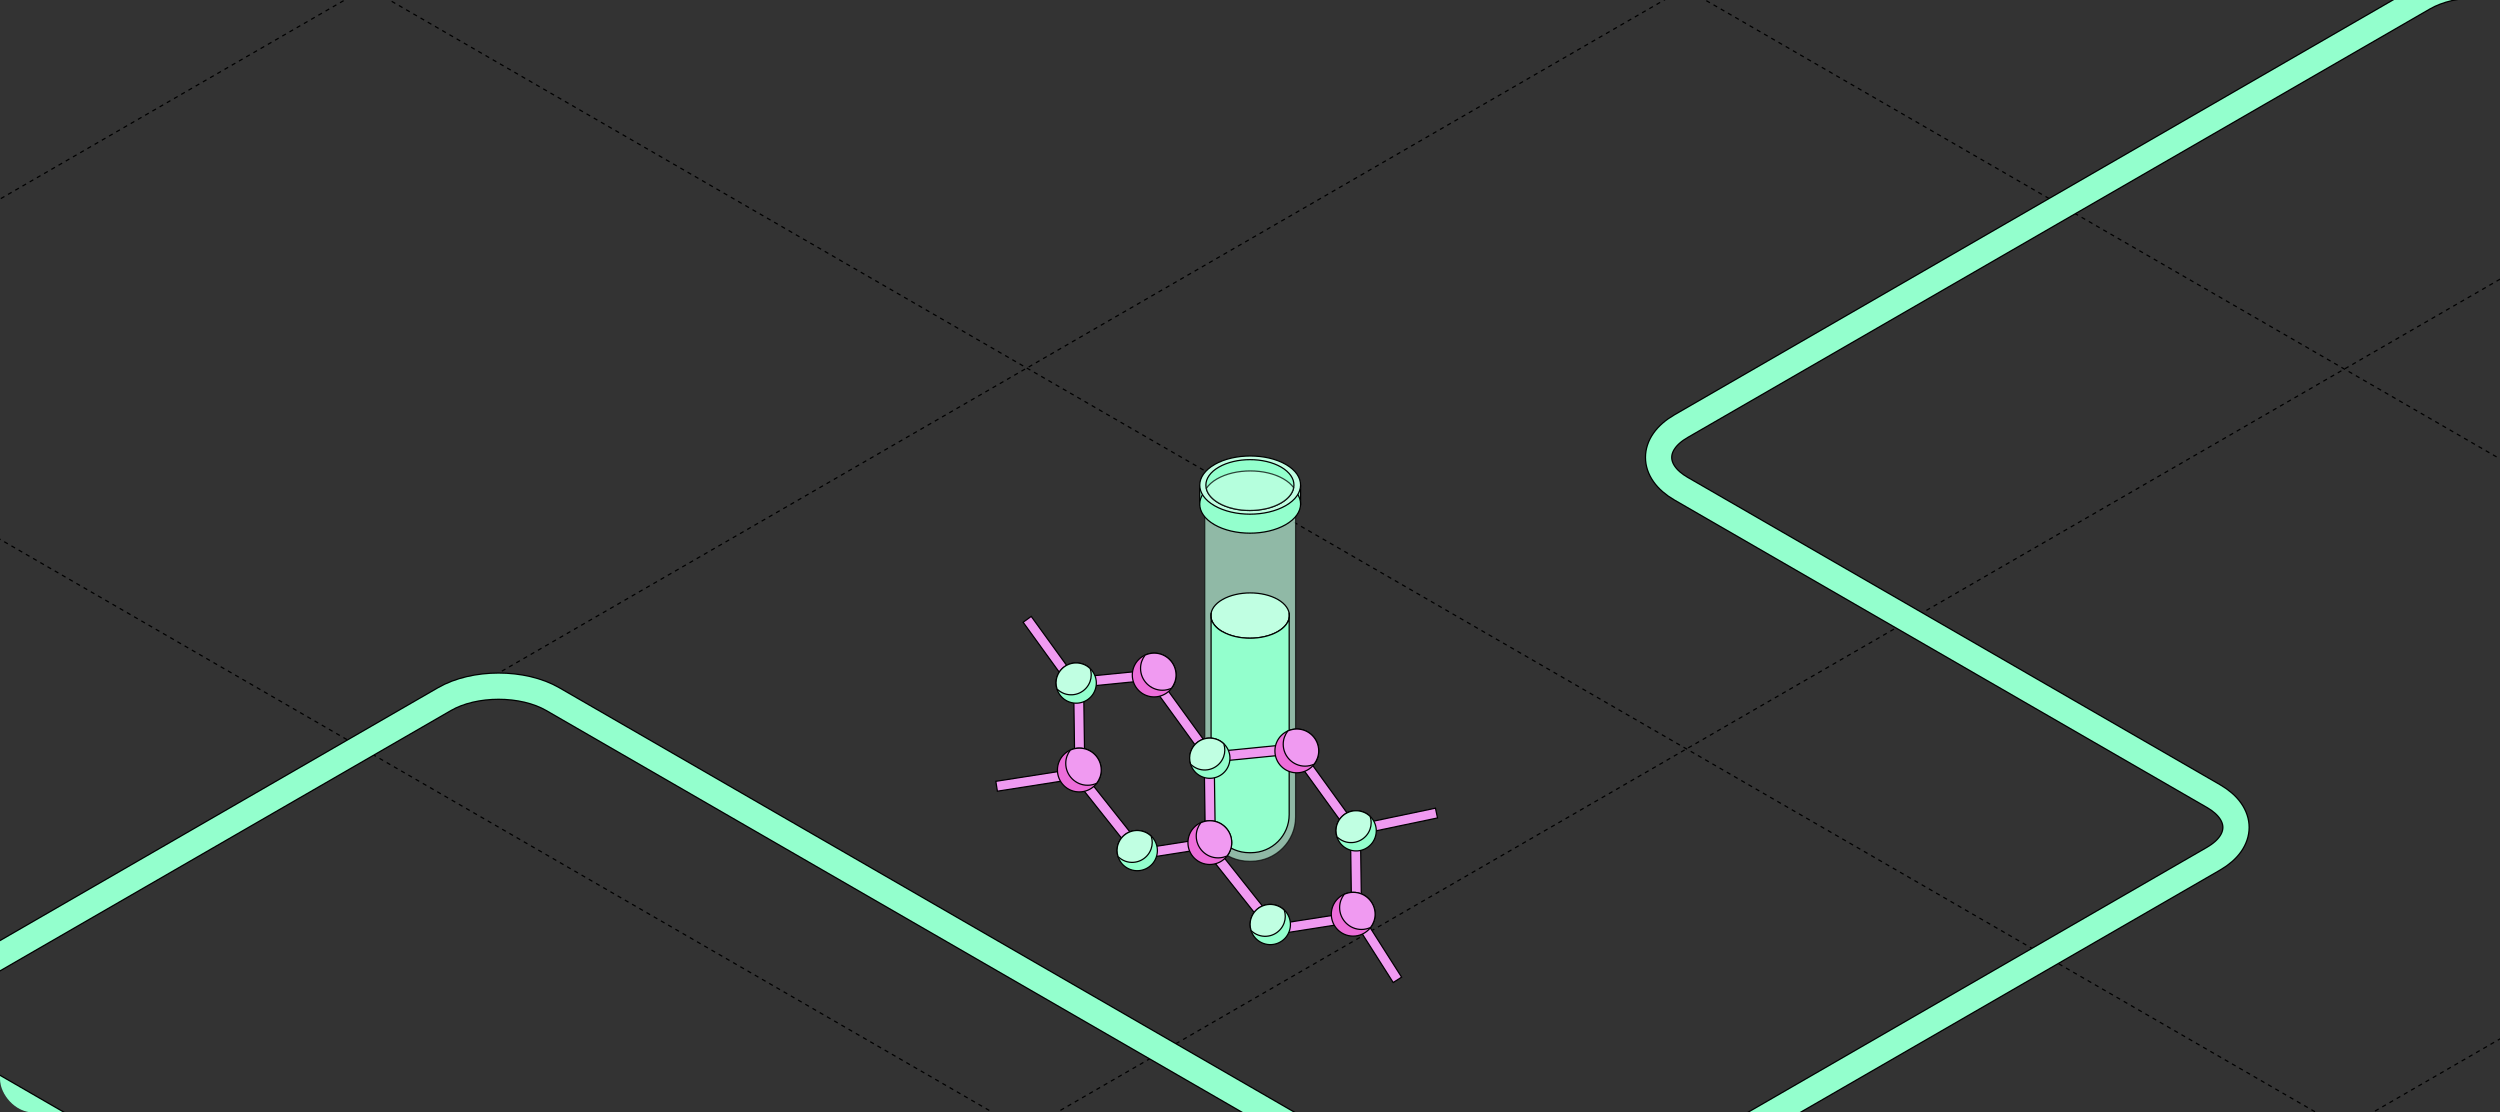 <?xml version="1.0" encoding="UTF-8"?> <svg xmlns="http://www.w3.org/2000/svg" width="1200" height="534" viewBox="0 0 1200 534" fill="none"><rect x="0" y="0" width="1200" height="534" fill="#333333" stroke="none"/><g clip-path="url(#clip0_12_47067)"><g clip-path="url(#clip1_12_47067)"><path d="M-14704.6 -3113.12L3655.33 7486.98" stroke="black" stroke-width="0.6" stroke-linejoin="round" stroke-dasharray="2 2"></path><path d="M-14388.8 -3295.44L3971.12 7304.66" stroke="black" stroke-width="0.6" stroke-linejoin="round" stroke-dasharray="2 2"></path><path d="M-14071.2 -3478.82L4288.75 7121.28" stroke="black" stroke-width="0.6" stroke-linejoin="round" stroke-dasharray="2 2"></path><path d="M-13755.4 -3661.15L4604.54 6938.95" stroke="black" stroke-width="0.6" stroke-linejoin="round" stroke-dasharray="2 2"></path><path d="M-13437.7 -3844.53L4922.16 6755.57" stroke="black" stroke-width="0.6" stroke-linejoin="round" stroke-dasharray="2 2"></path><path d="M-13122 -4026.85L5237.95 6573.25" stroke="black" stroke-width="0.6" stroke-linejoin="round" stroke-dasharray="2 2"></path><path d="M-12804.3 -4210.23L5555.58 6389.87" stroke="black" stroke-width="0.6" stroke-linejoin="round" stroke-dasharray="2 2"></path><path d="M-12488.5 -4392.55L5871.37 6207.55" stroke="black" stroke-width="0.6" stroke-linejoin="round" stroke-dasharray="2 2"></path><path d="M-12170.9 -4575.93L6188.99 6024.17" stroke="black" stroke-width="0.6" stroke-linejoin="round" stroke-dasharray="2 2"></path><path d="M-11855.1 -4758.26L6504.78 5841.84" stroke="black" stroke-width="0.6" stroke-linejoin="round" stroke-dasharray="2 2"></path><path d="M-11537.5 -4941.64L6822.41 5658.46" stroke="black" stroke-width="0.6" stroke-linejoin="round" stroke-dasharray="2 2"></path><path d="M-18187.5 -1102.28L172.446 9497.82" stroke="black" stroke-width="0.6" stroke-linejoin="round" stroke-dasharray="2 2"></path><path d="M-17871.7 -1284.6L488.239 9315.5" stroke="black" stroke-width="0.6" stroke-linejoin="round" stroke-dasharray="2 2"></path><path d="M-17554 -1467.99L805.867 9132.11" stroke="black" stroke-width="0.6" stroke-linejoin="round" stroke-dasharray="2 2"></path><path d="M-17238.3 -1650.31L1121.66 8949.79" stroke="black" stroke-width="0.6" stroke-linejoin="round" stroke-dasharray="2 2"></path><path d="M-16920.6 -1833.69L1439.28 8766.41" stroke="black" stroke-width="0.6" stroke-linejoin="round" stroke-dasharray="2 2"></path><path d="M-16604.8 -2016.01L1755.07 8584.09" stroke="black" stroke-width="0.6" stroke-linejoin="round" stroke-dasharray="2 2"></path><path d="M-16287.2 -2199.39L2072.7 8400.71" stroke="black" stroke-width="0.6" stroke-linejoin="round" stroke-dasharray="2 2"></path><path d="M-15971.4 -2381.71L2388.49 8218.39" stroke="black" stroke-width="0.6" stroke-linejoin="round" stroke-dasharray="2 2"></path><path d="M-15653.8 -2565.1L2706.11 8035" stroke="black" stroke-width="0.6" stroke-linejoin="round" stroke-dasharray="2 2"></path><path d="M-15338 -2747.42L3021.91 7852.68" stroke="black" stroke-width="0.6" stroke-linejoin="round" stroke-dasharray="2 2"></path><path d="M-15020.4 -2930.8L3339.53 7669.3" stroke="black" stroke-width="0.6" stroke-linejoin="round" stroke-dasharray="2 2"></path><path d="M-11221.7 -5123.96L7138.2 5476.14" stroke="black" stroke-width="0.6" stroke-linejoin="round" stroke-dasharray="2 2"></path><path d="M-10905.9 -5306.28L7453.98 5293.82" stroke="black" stroke-width="0.6" stroke-linejoin="round" stroke-dasharray="2 2"></path><path d="M-10588.3 -5489.66L7771.61 5110.44" stroke="black" stroke-width="0.6" stroke-linejoin="round" stroke-dasharray="2 2"></path><path d="M-10272.5 -5671.98L8087.4 4928.12" stroke="black" stroke-width="0.6" stroke-linejoin="round" stroke-dasharray="2 2"></path><path d="M-9954.88 -5855.36L8405.03 4744.74" stroke="black" stroke-width="0.6" stroke-linejoin="round" stroke-dasharray="2 2"></path><path d="M-9639.09 -6037.69L8720.82 4562.41" stroke="black" stroke-width="0.6" stroke-linejoin="round" stroke-dasharray="2 2"></path><path d="M-9321.47 -6221.07L9038.44 4379.03" stroke="black" stroke-width="0.6" stroke-linejoin="round" stroke-dasharray="2 2"></path><path d="M-9005.68 -6403.39L9354.23 4196.71" stroke="black" stroke-width="0.6" stroke-linejoin="round" stroke-dasharray="2 2"></path><path d="M-8688.05 -6586.77L9671.86 4013.33" stroke="black" stroke-width="0.6" stroke-linejoin="round" stroke-dasharray="2 2"></path><path d="M-8372.26 -6769.09L9987.65 3831.01" stroke="black" stroke-width="0.6" stroke-linejoin="round" stroke-dasharray="2 2"></path><path d="M-8054.63 -6952.48L10305.3 3647.62" stroke="black" stroke-width="0.6" stroke-linejoin="round" stroke-dasharray="2 2"></path><path d="M-11535.7 7486.97L6824.24 -3113.13" stroke="black" stroke-width="0.6" stroke-linejoin="round" stroke-dasharray="2 2"></path><path d="M-11852.3 7304.16L6507.6 -3295.94" stroke="black" stroke-width="0.6" stroke-linejoin="round" stroke-dasharray="2 2"></path><path d="M-12169 7121.32L6190.91 -3478.78" stroke="black" stroke-width="0.6" stroke-linejoin="round" stroke-dasharray="2 2"></path><path d="M-12485.7 6938.48L5874.22 -3661.62" stroke="black" stroke-width="0.6" stroke-linejoin="round" stroke-dasharray="2 2"></path><path d="M-12802.3 6755.66L5557.58 -3844.44" stroke="black" stroke-width="0.6" stroke-linejoin="round" stroke-dasharray="2 2"></path><path d="M-13119 6572.82L5240.89 -4027.28" stroke="black" stroke-width="0.6" stroke-linejoin="round" stroke-dasharray="2 2"></path><path d="M-13435.7 6389.98L4924.2 -4210.12" stroke="black" stroke-width="0.6" stroke-linejoin="round" stroke-dasharray="2 2"></path><path d="M-13752.4 6207.17L4607.56 -4392.94" stroke="black" stroke-width="0.6" stroke-linejoin="round" stroke-dasharray="2 2"></path><path d="M-14069 6024.33L4290.87 -4575.77" stroke="black" stroke-width="0.6" stroke-linejoin="round" stroke-dasharray="2 2"></path><path d="M-14385.7 5841.49L3974.18 -4758.61" stroke="black" stroke-width="0.6" stroke-linejoin="round" stroke-dasharray="2 2"></path><path d="M-14702.4 5658.67L3657.53 -4941.43" stroke="black" stroke-width="0.6" stroke-linejoin="round" stroke-dasharray="2 2"></path><path d="M-15018.9 5475.92L3340.99 -5124.18" stroke="black" stroke-width="0.6" stroke-linejoin="round" stroke-dasharray="2 2"></path><path d="M-15335.6 5293.1L3024.35 -5307" stroke="black" stroke-width="0.6" stroke-linejoin="round" stroke-dasharray="2 2"></path><path d="M-15652.2 5110.26L2707.66 -5489.84" stroke="black" stroke-width="0.6" stroke-linejoin="round" stroke-dasharray="2 2"></path><path d="M-15968.9 4927.42L2390.97 -5672.68" stroke="black" stroke-width="0.6" stroke-linejoin="round" stroke-dasharray="2 2"></path><path d="M-16285.6 4744.61L2074.33 -5855.49" stroke="black" stroke-width="0.6" stroke-linejoin="round" stroke-dasharray="2 2"></path><path d="M-16602.3 4561.77L1757.64 -6038.33" stroke="black" stroke-width="0.6" stroke-linejoin="round" stroke-dasharray="2 2"></path><path d="M-16919 4378.93L1440.95 -6221.17" stroke="black" stroke-width="0.6" stroke-linejoin="round" stroke-dasharray="2 2"></path><path d="M-17235.6 4196.11L1124.31 -6403.99" stroke="black" stroke-width="0.6" stroke-linejoin="round" stroke-dasharray="2 2"></path><path d="M-17552.3 4013.27L807.615 -6586.83" stroke="black" stroke-width="0.6" stroke-linejoin="round" stroke-dasharray="2 2"></path><path d="M-17869 3830.43L490.928 -6769.67" stroke="black" stroke-width="0.6" stroke-linejoin="round" stroke-dasharray="2 2"></path><path d="M-18185.6 3647.62L174.288 -6952.48" stroke="black" stroke-width="0.6" stroke-linejoin="round" stroke-dasharray="2 2"></path><path d="M-8053.17 9497.6L10306.7 -1102.51" stroke="black" stroke-width="0.6" stroke-linejoin="round" stroke-dasharray="2 2"></path><path d="M-8369.81 9314.78L9990.1 -1285.32" stroke="black" stroke-width="0.6" stroke-linejoin="round" stroke-dasharray="2 2"></path><path d="M-8686.5 9131.94L9673.41 -1468.16" stroke="black" stroke-width="0.6" stroke-linejoin="round" stroke-dasharray="2 2"></path><path d="M-9003.19 8949.1L9356.72 -1651" stroke="black" stroke-width="0.6" stroke-linejoin="round" stroke-dasharray="2 2"></path><path d="M-9319.83 8766.29L9040.08 -1833.82" stroke="black" stroke-width="0.6" stroke-linejoin="round" stroke-dasharray="2 2"></path><path d="M-9636.52 8583.45L8723.39 -2016.66" stroke="black" stroke-width="0.6" stroke-linejoin="round" stroke-dasharray="2 2"></path><path d="M-9953.21 8400.61L8406.7 -2199.5" stroke="black" stroke-width="0.6" stroke-linejoin="round" stroke-dasharray="2 2"></path><path d="M-10269.9 8217.79L8090.06 -2382.31" stroke="black" stroke-width="0.6" stroke-linejoin="round" stroke-dasharray="2 2"></path><path d="M-10586.5 8034.95L7773.37 -2565.15" stroke="black" stroke-width="0.6" stroke-linejoin="round" stroke-dasharray="2 2"></path><path d="M-10903.2 7852.11L7456.68 -2747.99" stroke="black" stroke-width="0.6" stroke-linejoin="round" stroke-dasharray="2 2"></path><path d="M-11219.9 7669.3L7140.04 -2930.8" stroke="black" stroke-width="0.6" stroke-linejoin="round" stroke-dasharray="2 2"></path><path d="M-5520.31 10959.9L12839.6 359.84" stroke="black" stroke-width="0.6" stroke-linejoin="round" stroke-dasharray="2 2"></path><path d="M-5836.96 10777.1L12523 177.024" stroke="black" stroke-width="0.6" stroke-linejoin="round" stroke-dasharray="2 2"></path><path d="M-6153.64 10594.3L12206.3 -5.816" stroke="black" stroke-width="0.6" stroke-linejoin="round" stroke-dasharray="2 2"></path><path d="M-6470.33 10411.4L11889.6 -188.656" stroke="black" stroke-width="0.6" stroke-linejoin="round" stroke-dasharray="2 2"></path><path d="M-6786.98 10228.6L11572.9 -371.472" stroke="black" stroke-width="0.6" stroke-linejoin="round" stroke-dasharray="2 2"></path><path d="M-7103.67 10045.8L11256.2 -554.312" stroke="black" stroke-width="0.6" stroke-linejoin="round" stroke-dasharray="2 2"></path><path d="M-7420.35 9862.95L10939.6 -737.154" stroke="black" stroke-width="0.6" stroke-linejoin="round" stroke-dasharray="2 2"></path><path d="M-7736.99 9680.14L10622.9 -919.964" stroke="black" stroke-width="0.6" stroke-linejoin="round" stroke-dasharray="2 2"></path><path d="M127.313 596.916L-30.019 506.08C-44.368 497.796 -44.368 484.364 -30.019 476.08L213.349 335.572C227.697 327.287 250.961 327.287 265.31 335.572L704.252 588.995C718.601 597.279 741.865 597.279 756.214 588.995L1062.52 412.149C1076.87 403.864 1076.87 390.433 1062.52 382.149L806.891 234.561C792.543 226.277 792.543 212.845 806.891 204.561L1163.22 -1.164C1177.57 -9.449 1200.83 -9.449 1215.18 -1.164L1483.45 153.722" stroke="black" stroke-width="13.2"></path><path d="M127.313 596.916L-30.019 506.08C-44.368 497.796 -44.368 484.364 -30.019 476.08L213.349 335.572C227.697 327.287 250.961 327.287 265.31 335.572L704.252 588.995C718.601 597.279 741.865 597.279 756.214 588.995L1062.52 412.149C1076.87 403.864 1076.87 390.433 1062.52 382.149L806.891 234.561C792.543 226.277 792.543 212.845 806.891 204.561L1163.22 -1.164C1177.57 -9.449 1200.83 -9.449 1215.18 -1.164L1483.45 153.722" stroke="#93FFCD" stroke-width="12"></path><path opacity="0.656" d="M600.552 225.43H599.625C587.838 225.43 578.295 234.966 578.295 246.677V392.161C578.295 403.902 587.868 413.409 599.625 413.409H600.552C612.339 413.409 621.883 403.872 621.883 392.161V246.677C621.883 234.936 612.31 225.43 600.552 225.43Z" fill="#C0FFE2" stroke="black" stroke-width="0.598" stroke-miterlimit="10" stroke-linejoin="round"></path><path d="M575.847 233.059H624.281V242.446H575.847V233.059Z" fill="#93FFCD" stroke="black" stroke-width="0.598" stroke-miterlimit="10" stroke-linejoin="round"></path><path d="M586.794 287.772C579.405 292.004 579.375 298.887 586.704 303.149C594.034 307.41 605.941 307.41 613.33 303.149C620.719 298.917 620.749 292.034 613.42 287.772C606.09 283.541 594.183 283.541 586.794 287.772Z" fill="#C0FFE2" stroke="black" stroke-width="0.598" stroke-miterlimit="10" stroke-linejoin="round"></path><path d="M586.734 303.149C594.063 307.41 605.97 307.41 613.36 303.149C616.561 301.301 618.386 298.947 618.805 296.563V391.029C618.805 401.102 610.607 409.297 600.466 409.297H599.658C589.546 409.297 581.319 401.131 581.319 391.029V296.623C581.738 299.007 583.533 301.331 586.674 303.179L586.734 303.149Z" fill="#93FFCD" stroke="black" stroke-width="0.598" stroke-miterlimit="10" stroke-linejoin="round"></path><path d="M618.805 296.533V294.297C618.924 295.042 618.924 295.788 618.805 296.533Z" fill="#C0FFE2" stroke="black" stroke-width="0.598" stroke-miterlimit="10" stroke-linejoin="round"></path><path d="M581.352 294.358V296.593C581.232 295.848 581.232 295.103 581.352 294.358Z" fill="#C0FFE2" stroke="black" stroke-width="0.598" stroke-miterlimit="10" stroke-linejoin="round"></path><path d="M583.026 232.076C573.543 237.529 573.483 246.379 582.907 251.833C592.33 257.287 607.648 257.287 617.131 251.833C626.615 246.379 626.674 237.529 617.251 232.076C607.827 226.622 592.51 226.622 582.997 232.076H583.026Z" fill="#93FFCD" stroke="black" stroke-width="0.598" stroke-miterlimit="10" stroke-linejoin="round"></path><path d="M583.026 222.956C573.543 228.41 573.483 237.261 582.907 242.714C592.33 248.167 607.648 248.167 617.131 242.714C626.615 237.261 626.674 228.41 617.251 222.956C607.827 217.503 592.51 217.503 582.997 222.956H583.026Z" fill="#C0FFE2" stroke="black" stroke-width="0.598" stroke-miterlimit="10" stroke-linejoin="round"></path><path d="M585.059 224.207C576.772 228.975 576.743 236.693 584.969 241.462C593.197 246.229 606.569 246.229 614.856 241.462C623.143 236.693 623.173 228.975 614.946 224.207C606.719 219.439 593.346 219.439 585.059 224.207Z" fill="#93FFCD" stroke="black" stroke-width="0.598" stroke-miterlimit="10" stroke-linejoin="round"></path><path opacity="0.737" d="M614.858 241.462C606.571 246.23 593.198 246.23 584.971 241.462C581.561 239.495 579.586 237.022 579.018 234.459C580.125 232.79 581.83 231.211 584.163 229.87C593.019 224.774 607.289 224.774 616.084 229.87C618.238 231.121 619.884 232.581 620.961 234.101C620.452 236.783 618.418 239.406 614.858 241.462Z" fill="#C0FFE2" stroke="black" stroke-width="0.598" stroke-miterlimit="10" stroke-linejoin="round"></path><path d="M518.793 326.619L519.328 363.988L517.153 364.019L516.618 326.65L518.793 326.619Z" fill="#F09AF1" stroke="black" stroke-width="0.6"></path><path d="M520.09 325.271L520.648 365.262L515.853 365.329L515.294 325.338L520.09 325.271Z" fill="#F09AF1" stroke="black" stroke-width="0.6"></path><path d="M581.491 361.456L582.02 398.826L579.844 398.857L579.316 361.487L581.491 361.456Z" fill="#F09AF1" stroke="black" stroke-width="0.6"></path><path d="M582.75 360.164L583.309 400.154L578.513 400.221L577.954 360.231L582.75 360.164Z" fill="#F09AF1" stroke="black" stroke-width="0.6"></path><path d="M651.753 401.46L652.281 438.829L650.106 438.86L649.578 401.49L651.753 401.46Z" fill="#F09AF1" stroke="black" stroke-width="0.6"></path><path d="M653.024 400.186L653.582 440.177L648.786 440.244L648.228 400.253L653.024 400.186Z" fill="#F09AF1" stroke="black" stroke-width="0.6"></path><path d="M551.683 322.913L551.898 325.077L514.735 328.774L514.519 326.609L551.683 322.913Z" fill="#F09AF1" stroke="black" stroke-width="0.6"></path><path d="M552.778 321.592L553.25 326.365L513.476 330.3L513.004 325.527L552.778 321.592Z" fill="#F09AF1" stroke="black" stroke-width="0.6"></path><path d="M619.195 358.442L619.41 360.606L582.246 364.303L582.031 362.138L619.195 358.442Z" fill="#F09AF1" stroke="black" stroke-width="0.6"></path><path d="M620.297 357.133L620.77 361.906L580.996 365.841L580.523 361.068L620.297 357.133Z" fill="#F09AF1" stroke="black" stroke-width="0.6"></path><path d="M556.486 328.089L578.422 358.347L576.661 359.624L554.725 329.365L556.486 328.089Z" fill="#F09AF1" stroke="black" stroke-width="0.6"></path><path d="M556.799 326.181L580.273 358.561L576.39 361.376L552.916 328.996L556.799 326.181Z" fill="#F09AF1" stroke="black" stroke-width="0.6"></path><path d="M494.684 297.822L516.594 328.1L514.831 329.375L492.922 299.097L494.684 297.822Z" fill="#F09AF1" stroke="black" stroke-width="0.6"></path><path d="M494.983 295.866L518.418 328.276L514.531 331.086L491.097 298.677L494.983 295.866Z" fill="#F09AF1" stroke="black" stroke-width="0.6"></path><path d="M687.972 389.532L688.418 391.661L651.84 399.329L651.393 397.2L687.972 389.532Z" fill="#F09AF1" stroke="black" stroke-width="0.6"></path><path d="M689.021 387.919L690.004 392.613L650.859 400.812L649.876 396.118L689.021 387.919Z" fill="#F09AF1" stroke="black" stroke-width="0.6"></path><path d="M626.188 364.447L648.098 394.725L646.335 396L624.426 365.722L626.188 364.447Z" fill="#F09AF1" stroke="black" stroke-width="0.6"></path><path d="M626.487 362.42L649.922 394.83L646.035 397.64L622.601 365.231L626.487 362.42Z" fill="#F09AF1" stroke="black" stroke-width="0.6"></path><path d="M582.771 403.28L583.109 405.429L546.19 411.237L545.852 409.088L582.771 403.28Z" fill="#F09AF1" stroke="black" stroke-width="0.6"></path><path d="M583.891 401.697L584.633 406.435L545.12 412.623L544.378 407.884L583.891 401.697Z" fill="#F09AF1" stroke="black" stroke-width="0.6"></path><path d="M516.419 370.389L516.758 372.538L479.839 378.352L479.501 376.203L516.419 370.389Z" fill="#F09AF1" stroke="black" stroke-width="0.6"></path><path d="M517.511 368.843L518.254 373.581L478.742 379.775L477.999 375.037L517.511 368.843Z" fill="#F09AF1" stroke="black" stroke-width="0.6"></path><path d="M652.138 438.771L652.477 440.92L615.584 446.73L615.246 444.581L652.138 438.771Z" fill="#F09AF1" stroke="black" stroke-width="0.6"></path><path d="M653.238 437.245L653.98 441.983L614.495 448.173L613.752 443.435L653.238 437.245Z" fill="#F09AF1" stroke="black" stroke-width="0.6"></path><path d="M543.924 407.248L545.863 405.833L520.913 374.356L518.947 375.798L543.924 407.248Z" fill="#F09AF1" stroke="black" stroke-width="0.6"></path><path d="M543.691 409.057L547.727 406.095L521.151 372.548L517.089 375.536L543.691 409.057Z" fill="#F09AF1" stroke="black" stroke-width="0.6"></path><path d="M606.381 441.372L608.32 439.931L583.37 408.48L581.43 409.895L606.381 441.372Z" fill="#F09AF1" stroke="black" stroke-width="0.6"></path><path d="M606.147 443.181L610.184 440.193L583.608 406.672L579.546 409.66L606.147 443.181Z" fill="#F09AF1" stroke="black" stroke-width="0.6"></path><path d="M564.5 324.009C564.5 329.827 559.782 334.519 553.99 334.519C548.198 334.519 543.507 329.827 543.507 324.009C543.507 318.191 548.198 313.5 553.99 313.5C559.782 313.5 564.5 318.217 564.5 324.009Z" fill="#ED6DDA" stroke="black" stroke-width="0.6"></path><path d="M553.964 313.5C552.444 313.5 550.976 313.866 549.666 314.443C548.303 316.225 547.464 318.401 547.464 320.812C547.464 326.604 552.182 331.321 557.974 331.321C559.52 331.321 560.962 330.954 562.298 330.378C563.661 328.596 564.5 326.42 564.5 324.009C564.5 318.217 559.782 313.5 553.99 313.5H553.964Z" fill="#F09AF1" stroke="black" stroke-width="0.6"></path><path d="M507.494 324.586C505.66 329.592 508.254 335.148 513.286 336.957C518.292 338.765 523.848 336.197 525.657 331.165C527.491 326.159 524.897 320.603 519.891 318.794C514.885 316.96 509.329 319.554 507.52 324.56L507.494 324.586Z" fill="#93FFCD" stroke="black" stroke-width="0.6"></path><path d="M519.887 318.794C521.223 319.266 522.377 320.026 523.32 320.97C523.949 322.935 523.975 325.084 523.215 327.155C521.381 332.161 515.851 334.755 510.819 332.921C509.508 332.423 508.355 331.663 507.385 330.745C506.756 328.78 506.704 326.631 507.49 324.56C509.299 319.554 514.855 316.96 519.861 318.794H519.887Z" fill="#C0FFE2" stroke="black" stroke-width="0.6"></path><path d="M571.634 360.649C569.8 365.655 572.394 371.211 577.426 373.02C582.432 374.828 587.988 372.26 589.797 367.228C591.631 362.222 589.011 356.665 584.005 354.857C578.999 353.022 573.443 355.617 571.634 360.623V360.649Z" fill="#93FFCD" stroke="black" stroke-width="0.6"></path><path d="M584.004 354.882C585.341 355.354 586.494 356.114 587.437 357.058C588.066 359.023 588.093 361.173 587.333 363.243C585.498 368.249 579.968 370.844 574.936 369.009C573.625 368.511 572.472 367.751 571.503 366.834C570.874 364.868 570.821 362.719 571.607 360.648C573.416 355.643 578.972 353.048 583.978 354.882H584.004Z" fill="#C0FFE2" stroke="black" stroke-width="0.6"></path><path d="M641.866 395.507C640.031 400.513 642.626 406.069 647.658 407.878C652.664 409.686 658.22 407.117 660.028 402.085C661.863 397.08 659.268 391.523 654.236 389.715C649.23 387.88 643.674 390.475 641.866 395.481V395.507Z" fill="#93FFCD" stroke="black" stroke-width="0.6"></path><path d="M654.258 389.74C655.595 390.212 656.748 390.972 657.691 391.916C658.32 393.881 658.346 396.03 657.586 398.101C655.752 403.107 650.222 405.701 645.19 403.867C643.879 403.369 642.726 402.609 641.756 401.691C641.127 399.726 641.075 397.577 641.861 395.506C643.67 390.5 649.226 387.906 654.232 389.74H654.258Z" fill="#C0FFE2" stroke="black" stroke-width="0.6"></path><path d="M650.927 436.999L670.969 468.543L669.133 469.71L649.091 438.165L650.927 436.999Z" fill="#F09AF1" stroke="black" stroke-width="0.6"></path><path d="M651.312 435.286L672.777 469.032L668.731 471.606L647.265 437.861L651.312 435.286Z" fill="#F09AF1" stroke="black" stroke-width="0.6"></path><path d="M600.663 440.481C598.828 445.487 601.423 451.043 606.455 452.852C611.46 454.66 617.017 452.092 618.825 447.06C620.66 442.054 618.065 436.498 613.033 434.689C608.027 432.855 602.471 435.449 600.663 440.455V440.481Z" fill="#93FFCD" stroke="black" stroke-width="0.6"></path><path d="M613.031 434.715C614.368 435.187 615.521 435.947 616.465 436.891C617.094 438.856 617.12 441.005 616.36 443.076C614.525 448.082 608.995 450.676 603.963 448.842C602.653 448.37 601.5 447.61 600.53 446.666C599.901 444.701 599.848 442.552 600.635 440.481C602.443 435.475 607.999 432.881 613.005 434.715H613.031Z" fill="#C0FFE2" stroke="black" stroke-width="0.6"></path><path d="M536.799 404.995C534.965 410.001 537.559 415.557 542.591 417.365C547.597 419.174 553.153 416.605 554.962 411.573C556.796 406.567 554.202 401.011 549.17 399.203C544.164 397.368 538.608 399.963 536.799 404.969V404.995Z" fill="#93FFCD" stroke="black" stroke-width="0.6"></path><path d="M549.168 399.23C550.505 399.702 551.658 400.462 552.601 401.405C553.23 403.371 553.257 405.52 552.497 407.59C550.662 412.596 545.132 415.191 540.1 413.356C538.79 412.858 537.636 412.098 536.667 411.181C536.038 409.215 535.985 407.066 536.771 404.996C538.58 399.99 544.136 397.395 549.142 399.23H549.168Z" fill="#C0FFE2" stroke="black" stroke-width="0.6"></path><path d="M528.562 369.614C528.562 375.432 523.871 380.124 518.053 380.124C512.235 380.124 507.569 375.432 507.569 369.614C507.569 363.796 512.287 359.104 518.053 359.104C523.819 359.104 528.562 363.822 528.562 369.614Z" fill="#ED6DDA" stroke="black" stroke-width="0.6"></path><path d="M518.058 359.104C516.538 359.104 515.07 359.445 513.76 360.048C512.397 361.83 511.558 364.006 511.558 366.417C511.558 372.209 516.276 376.926 522.068 376.926C523.614 376.926 525.082 376.586 526.392 375.983C527.755 374.201 528.594 372.025 528.594 369.614C528.594 363.822 523.902 359.104 518.084 359.104H518.058Z" fill="#F09AF1" stroke="black" stroke-width="0.6"></path><path d="M591.199 404.445C591.199 410.263 586.508 414.954 580.69 414.954C574.871 414.954 570.206 410.263 570.206 404.445C570.206 398.626 574.924 393.935 580.69 393.935C586.455 393.935 591.199 398.653 591.199 404.445Z" fill="#ED6DDA" stroke="black" stroke-width="0.6"></path><path d="M580.695 393.962C579.175 393.962 577.707 394.329 576.396 394.906C575.034 396.688 574.195 398.863 574.195 401.274C574.195 407.066 578.912 411.784 584.705 411.784C586.251 411.784 587.719 411.417 589.029 410.84C590.392 409.058 591.23 406.883 591.23 404.472C591.23 398.68 586.539 393.962 580.721 393.962H580.695Z" fill="#F09AF1" stroke="black" stroke-width="0.6"></path><path d="M660.023 438.829C660.023 444.647 655.306 449.339 649.514 449.339C643.722 449.339 639.03 444.647 639.03 438.829C639.03 433.011 643.722 428.319 649.514 428.319C655.306 428.319 660.023 433.037 660.023 438.829Z" fill="#ED6DDA" stroke="black" stroke-width="0.6"></path><path d="M649.519 428.319C647.999 428.319 646.531 428.686 645.221 429.263C643.858 431.045 643.019 433.22 643.019 435.632C643.019 441.424 647.737 446.141 653.529 446.141C655.075 446.141 656.517 445.774 657.853 445.198C659.216 443.415 660.055 441.24 660.055 438.829C660.055 433.037 655.337 428.319 649.545 428.319H649.519Z" fill="#F09AF1" stroke="black" stroke-width="0.6"></path><path d="M632.949 360.44C632.949 366.259 628.232 370.95 622.44 370.95C616.647 370.95 611.956 366.259 611.956 360.44C611.956 354.622 616.674 349.931 622.44 349.931C628.205 349.931 632.949 354.648 632.949 360.44Z" fill="#ED6DDA" stroke="black" stroke-width="0.6"></path><path d="M622.445 349.931C620.925 349.931 619.457 350.298 618.146 350.874C616.784 352.656 615.945 354.832 615.945 357.243C615.945 363.035 620.662 367.753 626.455 367.753C628.001 367.753 629.469 367.386 630.779 366.809C632.142 365.027 632.98 362.852 632.98 360.44C632.98 354.648 628.263 349.931 622.471 349.931H622.445Z" fill="#F09AF1" stroke="black" stroke-width="0.6"></path></g></g><defs><clipPath id="clip0_12_47067"><rect width="1200" height="534" fill="white"></rect></clipPath><clipPath id="clip1_12_47067"><rect width="1200" height="534" rx="16" fill="white"></rect></clipPath></defs></svg> 